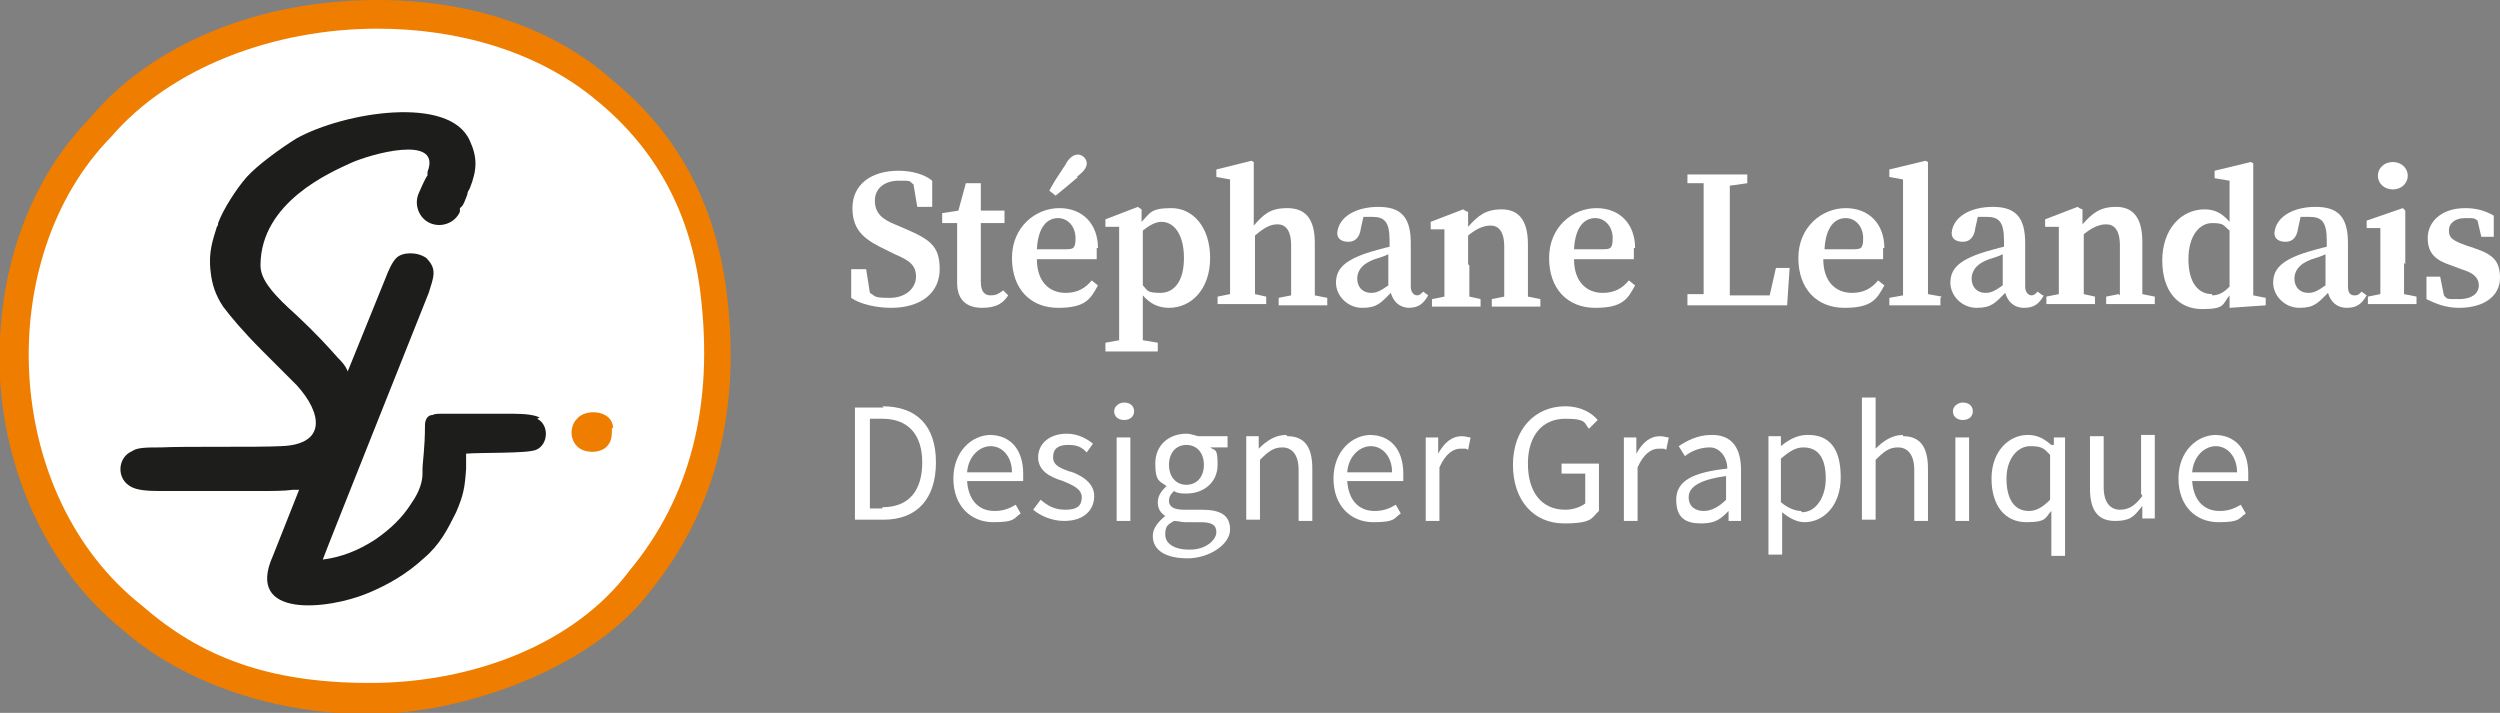<?xml version="1.0" encoding="UTF-8"?>
<svg xmlns="http://www.w3.org/2000/svg" xmlns:i="http://ns.adobe.com/AdobeIllustrator/10.0/" id="Calque_1" version="1.1" width="200.6" height="57.2" viewBox="0 0 200.6 57.2">
  <rect x="0" y="0" width="200.6" height="57.2" fill="#808080" stroke="none"/>
  <defs>
    <style>
      .st0 {
        fill: #1d1d1b;
      }

      .st1 {
        fill: #ef7d00;
      }

      .st2 {
        fill: #fff;
      }
    </style>
  </defs>
  <g>
    <path class="st2" d="M29.7,56c-7.4,0-14.4-2.4-19.1-6.5C5.1,45.1,1.7,38.1,1.2,30.3c-.5-7.8,2-15.1,6.9-20C12.8,4.6,21.3,1.2,30.3,1.2s13.6,2.1,18.2,6c5,4,8,9.5,8.8,16.3,1.1,9.2-.9,17.1-5.9,23.2-4.4,5.9-12.5,9.4-21.7,9.4"></path>
    <path class="st1" d="M30.3,0h0C20.8,0,12.2,3.5,7.2,9.5,2.2,14.6-.4,22.2,0,30.4c.5,8.1,4.1,15.5,9.8,20.1,4.9,4.3,12.2,6.8,19.8,6.8s18-3.7,22.6-9.9c5.2-6.4,7.3-14.5,6.1-24-.9-7.1-4-12.8-9.2-17C44.4,2.2,37.7,0,30.3,0M30.3,2.3c6.4,0,12.8,1.8,17.5,5.7,4.8,3.9,7.6,9,8.4,15.5,1.1,9-.8,16.4-5.7,22.3-4.4,5.9-12.6,9-20.8,9s-13.6-2.1-18.3-6.2C.1,39.7-.6,20.7,8.9,11,13.7,5.4,22,2.3,30.3,2.3"></path>
    <path class="st1" d="M49.1,34.3c0,.6,0,1-.3,1.4-.5.7-1.8.7-2.4.2-.7-.6-.7-1.7-.1-2.3.5-.6,1.7-.7,2.4-.2.3.2.5.6.5,1"></path>
    <path class="st0" d="M43.3,33.5c-.4-.2-1.1-.3-2.1-.3h-5.8c-.3,0-.5,0-.7.1-.4,0-.6.4-.6.8,0,1.9-.2,3-.2,3.6,0,0,0,.2,0,.3,0,.6-.2,1.4-.9,2.4-.7,1.1-1.6,2-2.9,2.9-1.4.9-2.7,1.4-4.2,1.6h0c0-.1,8.5-21.4,8.5-21.4.4-1.3.7-1.9-.2-2.8-.7-.5-1.9-.5-2.4,0-.3.3-.6.9-.9,1.7l-3,7.4h0c-.2-.5-.5-.8-.8-1.1-.7-.8-1.8-2-3.3-3.4-1-.9-1.5-1.4-2-2-.4-.5-.9-1.2-.9-2,0-5.1,5.7-7.5,7.2-8.2,1.5-.7,7.4-2.4,6.2.7v.3c-.1,0-.7,1.4-.7,1.4-.4.9,0,2,.9,2.4.9.4,2,0,2.4-.9v-.3c.3-.2.4-.6.6-1.1h0s0,0,0,0c0-.2.1-.3.2-.5.6-1.5.6-2.5,0-3.8-1.6-3.7-10.1-2.3-13.9-.2-1.3.8-3.2,2.2-4,3.1-.8.9-1.9,2.6-2.3,3.7,0,.1,0,.2-.1.3-.3,1-.7,2-.5,3.6.1,1,.4,1.9,1,2.8.6.8,1.6,2,3.1,3.5,1.5,1.5,2.4,2.4,2.8,2.8,2.1,2.3,2.4,4.8-1.3,4.9-2,.1-7.6,0-9.6.1-1.1,0-1.9,0-2.3.3-1.2.5-1.3,2.3,0,2.9.4.2,1.1.3,2.2.3h7.8c1.2,0,2.2,0,2.9-.1.1,0,.2,0,.3,0h.2s-2.1,5.3-2.1,5.3c-2.3,5.1,4.5,4.3,7.6,3,1.7-.7,3.2-1.6,4.5-2.8,1.3-1.1,1.9-2.3,2.6-3.7.6-1.4.7-2,.8-3.5,0-.2,0-.6,0-.9,0-.1,0-.2,0-.3h0c1.1-.1,4.9,0,5.6-.3,1-.4,1.1-2,.1-2.5"></path>
  </g>
  <g>
    <path class="st2" d="M72.5,18.3l-.7-.3c-1-.4-1.6-.9-1.6-1.9s.8-1.6,1.9-1.6.8,0,1.2.3l.3,1.8h1.2v-2.1c-.6-.5-1.6-.8-2.7-.8-2.2,0-3.7,1.1-3.7,3s1.1,2.6,2.8,3.4l.6.3c1.2.5,1.7.9,1.7,1.8s-.8,1.7-2.1,1.7-1.1-.1-1.6-.4l-.3-1.9h-1.2v2.3c.7.5,2,.8,3.2.8,2.4,0,3.9-1.2,3.9-3.1s-.8-2.4-2.9-3.3Z"></path>
    <path class="st2" d="M76.8,21.2c0,.6,0,1,0,1.5,0,1.4.8,2,2,2s1.7-.4,2.1-1l-.4-.4c-.4.3-.6.4-1,.4-.5,0-.8-.3-.8-1.1v-4.7h1.9v-1h-1.9v-2.2c0,0-1.2,0-1.2,0l-.6,2.2-1.3.2v.8h1.2v3.4Z"></path>
    <path class="st2" d="M88.1,19.9c0-1.9-1.2-3.2-3.1-3.2s-3.8,1.5-3.8,4,1.5,4,3.7,4,2.6-.7,3.2-1.8l-.5-.4c-.5.6-1.1,1-2.1,1-1.3,0-2.3-.9-2.3-2.7h4.8c0-.2,0-.5,0-.9ZM85.3,20h-2.1c.1-1.9.9-2.5,1.7-2.5s1.4.7,1.4,1.6-.2.9-.9.9Z"></path>
    <path class="st2" d="M86.4,14.2c.5-.4.8-.7.8-1.1s-.4-.7-.7-.7-.7.2-1,.8c-.6.9-1,1.5-1.3,2.1l.5.4c.5-.4,1.1-.9,1.8-1.5Z"></path>
    <path class="st2" d="M89.8,20.3v4.4c0,.8,0,1.7,0,2.6l-1.1.2v.7h4.2v-.7l-1.2-.2c0-.9,0-1.8,0-2.6v-1c.6.7,1.3,1,2.1,1,1.8,0,3.3-1.5,3.3-4s-1.4-4-3.1-4-1.7.4-2.4,1.1v-1c0,0-.3-.2-.3-.2l-2.6,1v.6h1.1c0,.8,0,1.2,0,2.1ZM93.2,17.8c1,0,1.8,1,1.8,2.9s-.8,2.8-1.9,2.8-1-.2-1.4-.6v-4.4c.5-.4,1-.7,1.5-.7Z"></path>
    <path class="st2" d="M98.7,23.6l-1,.2v.6h3.9v-.6l-.9-.2c0-.8,0-1.8,0-2.5v-2.2c.7-.6,1.2-.9,1.8-.9s1.1.4,1.1,1.7v1.5c0,.7,0,1.7,0,2.5l-1,.2v.6h3.9v-.6l-1-.2c0-.8,0-1.8,0-2.5v-1.7c0-2-.8-2.8-2.2-2.8s-1.9.5-2.7,1.4v-5.1c0,0-.2-.1-.2-.1l-2.8.7v.6l1.1.2v6.8c0,.7,0,1.7,0,2.5Z"></path>
    <path class="st2" d="M113,24.7c.8,0,1.2-.3,1.6-1l-.4-.3c-.2.2-.3.3-.5.3s-.5-.2-.5-.7v-3.5c0-2.1-.8-2.9-2.6-2.9s-3.2.8-3.3,2.1c0,.5.4.7.9.7s.9-.3,1-1.1l.2-.9c.3,0,.5,0,.7,0,1,0,1.4.4,1.4,1.9v.5c-.5.1-1.1.3-1.5.4-2.3.7-2.8,1.5-2.8,2.5s.9,2,2.1,2,1.5-.4,2.3-1.2c.2.7.7,1.2,1.5,1.2ZM108.9,22.4c0-.6.3-1.2,1.4-1.6.3-.1.7-.2,1.1-.4v2.5c-.7.5-1,.6-1.4.6-.6,0-1.1-.4-1.1-1.2Z"></path>
    <path class="st2" d="M117.8,21.2v-2.3c.6-.5,1.2-.8,1.8-.8s1.1.4,1.1,1.7v1.5c0,.7,0,1.7,0,2.5l-1,.2v.6h3.9v-.6l-1-.2c0-.8,0-1.8,0-2.5v-1.7c0-2-.8-2.8-2.1-2.8s-1.9.5-2.7,1.4v-1.2c-.1,0-.4-.2-.4-.2l-2.6,1v.6h1.1c0,.8,0,1.2,0,2.1v.8c0,.7,0,1.7,0,2.5l-1,.2v.6h3.9v-.6l-.9-.2c0-.8,0-1.8,0-2.5Z"></path>
    <path class="st2" d="M131.2,19.9c0-1.9-1.2-3.2-3.1-3.2s-3.8,1.5-3.8,4,1.5,4,3.7,4,2.6-.7,3.2-1.8l-.5-.4c-.5.6-1.1,1-2.1,1-1.3,0-2.3-.9-2.3-2.7h4.8c0-.2,0-.5,0-.9ZM128.4,20h-2.1c.1-1.9.9-2.5,1.7-2.5s1.4.7,1.4,1.6-.2.9-.9.9Z"></path>
    <path class="st2" d="M143.4,24.5l.2-3h-1.1l-.5,2.2h-3.2c0-1.3,0-2.6,0-3.8v-1c0-1.3,0-2.7,0-4l1.4-.2v-.7h-4.8v.7h1.3c0,1.5,0,2.8,0,4.2v.9c0,1.2,0,2.5,0,3.8h-1.3v.9h8Z"></path>
    <path class="st2" d="M151.2,19.9c0-1.9-1.2-3.2-3.1-3.2s-3.8,1.5-3.8,4,1.5,4,3.7,4,2.6-.7,3.2-1.8l-.5-.4c-.5.6-1.1,1-2.1,1-1.3,0-2.3-.9-2.3-2.7h4.8c0-.2,0-.5,0-.9ZM148.5,20h-2.1c.1-1.9.9-2.5,1.7-2.5s1.4.7,1.4,1.6-.2.9-.9.9Z"></path>
    <path class="st2" d="M155.8,23.8l-1.1-.2c0-.8,0-1.7,0-2.5v-8.1c0,0-.2-.1-.2-.1l-2.9.7v.6l1.1.2v6.8c0,.8,0,1.6,0,2.5l-1.1.2v.6h4.1v-.6Z"></path>
    <path class="st2" d="M163.9,23.7l-.4-.3c-.2.2-.3.3-.5.3s-.5-.2-.5-.7v-3.5c0-2.1-.8-2.9-2.6-2.9s-3.2.8-3.3,2.1c0,.5.4.7.9.7s.9-.3,1-1.1l.2-.9c.3,0,.5,0,.7,0,1,0,1.4.4,1.4,1.9v.5c-.5.1-1.1.3-1.5.4-2.3.7-2.8,1.5-2.8,2.5s.9,2,2.1,2,1.5-.4,2.3-1.2c.2.7.7,1.2,1.5,1.2s1.2-.3,1.6-1ZM158.2,22.4c0-.6.3-1.2,1.4-1.6.3-.1.7-.2,1.1-.4v2.5c-.7.5-1,.6-1.4.6-.6,0-1.1-.4-1.1-1.2Z"></path>
    <path class="st2" d="M170,23.6l-1,.2v.6h3.9v-.6l-1-.2c0-.8,0-1.8,0-2.5v-1.7c0-2-.8-2.8-2.1-2.8s-1.9.5-2.7,1.4v-1.2c-.1,0-.4-.2-.4-.2l-2.6,1v.6h1.1c0,.8,0,1.2,0,2.1v.8c0,.7,0,1.7,0,2.5l-1,.2v.6h3.9v-.6l-.9-.2c0-.8,0-1.8,0-2.5v-2.3c.6-.5,1.2-.8,1.8-.8s1.1.4,1.1,1.7v1.5c0,.7,0,1.7,0,2.5Z"></path>
    <path class="st2" d="M180.8,15.3v-2.2c0,0-.2-.1-.2-.1l-2.9.7v.6l1.2.2v3.3c-.6-.7-1.2-1-2-1-1.9,0-3.4,1.6-3.4,4.1s1.3,3.9,3.2,3.9,1.6-.4,2.2-1.1v1c.1,0,2.9-.2,2.9-.2v-.6l-1-.2v-8.4ZM177.5,23.6c-1.1,0-1.9-.9-1.9-2.8s.9-2.9,1.9-2.9.9.2,1.4.6v4.5c-.4.4-.8.7-1.4.7Z"></path>
    <path class="st2" d="M188.9,23.7c-.3,0-.5-.2-.5-.7v-3.5c0-2.1-.8-2.9-2.6-2.9s-3.2.8-3.3,2.1c0,.5.4.7.9.7s.9-.3,1-1.1l.2-.9c.3,0,.5,0,.7,0,1,0,1.4.4,1.4,1.9v.5c-.5.1-1.1.3-1.5.4-2.3.7-2.8,1.5-2.8,2.5s.9,2,2.1,2,1.5-.4,2.3-1.2c.2.7.7,1.2,1.5,1.2s1.2-.3,1.6-1l-.4-.3c-.2.2-.3.3-.5.3ZM184.1,22.4c0-.6.3-1.2,1.4-1.6.3-.1.7-.2,1.1-.4v2.5c-.7.5-1,.6-1.4.6-.6,0-1.1-.4-1.1-1.2Z"></path>
    <path class="st2" d="M192,15.2c.7,0,1.2-.5,1.2-1.1s-.5-1.1-1.2-1.1-1.2.5-1.2,1.1.5,1.1,1.2,1.1Z"></path>
    <path class="st2" d="M193,21.2v-4.3s-.2-.2-.2-.2l-2.9,1v.6h1.1c0,.8,0,1.3,0,2.1v.7c0,.7,0,1.7,0,2.5l-1,.2v.6h3.9v-.6l-1-.2c0-.8,0-1.8,0-2.5Z"></path>
    <path class="st2" d="M198.5,19.9l-.6-.2c-1.1-.4-1.4-.6-1.4-1.2s.5-1,1.3-1,.7,0,1,.2l.3,1.3h1v-1.7c-.7-.4-1.4-.6-2.3-.6-1.9,0-3,1.1-3,2.4s.7,1.8,1.9,2.2l.8.3c1,.3,1.4.7,1.4,1.3s-.5,1.1-1.6,1.1-.9,0-1.2-.3l-.3-1.5h-1.1v1.8c.8.4,1.6.7,2.6.7,2.1,0,3.3-1,3.3-2.4s-.6-1.9-2.1-2.4Z"></path>
    <path class="st2" d="M70.9,32.7h-2.3v9h2.3c2.7,0,4.2-1.7,4.2-4.6s-1.5-4.5-4.3-4.5ZM70.8,40.8h-1v-7.2h1c2.1,0,3.2,1.3,3.2,3.5s-1,3.6-3.2,3.6Z"></path>
    <path class="st2" d="M79.5,34.9c-1.5,0-3,1.3-3,3.5s1.4,3.5,3.2,3.5,1.6-.3,2.2-.7l-.4-.7c-.5.3-1,.5-1.7.5-1.3,0-2.1-.9-2.2-2.4h4.5c0-.2,0-.4,0-.6,0-1.9-1-3.1-2.7-3.1ZM77.6,37.9c.1-1.3,1-2.1,1.9-2.1s1.7.8,1.7,2.1h-3.6Z"></path>
    <path class="st2" d="M86,37.9c-.8-.3-1.5-.5-1.5-1.2s.4-1,1.2-1,1.1.2,1.5.6l.5-.7c-.5-.4-1.2-.8-2.1-.8-1.4,0-2.3.8-2.3,1.9s1,1.6,2,1.9c.7.3,1.5.6,1.5,1.3s-.4,1-1.3,1-1.4-.3-2-.8l-.6.8c.6.5,1.5.9,2.5.9,1.6,0,2.4-.9,2.4-2s-1.1-1.7-2-2Z"></path>
    <rect class="st2" x="89.6" y="35.1" width="1.1" height="6.7"></rect>
    <path class="st2" d="M90.2,32.3c-.4,0-.8.3-.8.7s.3.7.8.7.8-.3.8-.7-.3-.7-.8-.7Z"></path>
    <path class="st2" d="M96.3,40.9h-1.3c-.9,0-1.2-.3-1.2-.7s.2-.6.4-.8c.3.2.7.2,1,.2,1.4,0,2.5-.9,2.5-2.3s-.2-1.1-.6-1.4h1.4v-.9h-2.3c-.2,0-.6-.2-1-.2-1.4,0-2.5.9-2.5,2.4s.4,1.4.9,1.8h0c-.3.3-.7.7-.7,1.3s.3.9.6,1.1h0c-.6.5-1,1-1,1.6,0,1.2,1.1,1.8,2.8,1.8s3.4-1.1,3.4-2.3-.8-1.6-2.3-1.6ZM95.2,35.7c.8,0,1.4.6,1.4,1.6s-.6,1.6-1.4,1.6-1.4-.6-1.4-1.6.6-1.6,1.4-1.6ZM95.4,44.1c-1.2,0-1.9-.5-1.9-1.2s.2-.8.7-1.1c.3,0,.6.1.9.1h1.2c.9,0,1.3.2,1.3.8s-.8,1.4-2.1,1.4Z"></path>
    <path class="st2" d="M103.2,34.9c-.9,0-1.6.5-2.2,1.1h0v-1h-1v6.7h1.1v-4.8c.7-.7,1.1-1,1.8-1s1.3.5,1.3,1.8v4.1h1.1v-4.2c0-1.7-.6-2.6-2-2.6Z"></path>
    <path class="st2" d="M110,34.9c-1.5,0-3,1.3-3,3.5s1.4,3.5,3.2,3.5,1.6-.3,2.2-.7l-.4-.7c-.5.3-1,.5-1.7.5-1.3,0-2.1-.9-2.2-2.4h4.5c0-.2,0-.4,0-.6,0-1.9-1-3.1-2.7-3.1ZM108.1,37.9c.1-1.3,1-2.1,1.9-2.1s1.7.8,1.7,2.1h-3.6Z"></path>
    <path class="st2" d="M115.4,36.3h0v-1.2h-1v6.7h1.1v-4.3c.5-1.1,1.1-1.5,1.7-1.5s.4,0,.6.1l.2-1c-.2,0-.4-.1-.7-.1-.8,0-1.4.5-1.9,1.4Z"></path>
    <path class="st2" d="M125.3,38h1.9v2.4c-.4.3-1,.5-1.6.5-1.9,0-3-1.4-3-3.7s1.2-3.6,3-3.6,1.5.4,1.9.8l.7-.7c-.5-.6-1.4-1.1-2.6-1.1-2.4,0-4.2,1.8-4.2,4.7s1.7,4.7,4.1,4.7,2.2-.5,2.8-1v-3.8h-3v.9Z"></path>
    <path class="st2" d="M131.3,36.3h0v-1.2h-1v6.7h1.1v-4.3c.5-1.1,1.1-1.5,1.7-1.5s.4,0,.6.1l.2-1c-.2,0-.4-.1-.7-.1-.8,0-1.4.5-1.9,1.4Z"></path>
    <path class="st2" d="M137.3,34.9c-1.1,0-2,.5-2.6.9l.5.8c.5-.4,1.2-.7,2-.7s1.4.8,1.4,1.7c-2.8.3-4.1,1-4.1,2.5s.8,1.9,2,1.9,1.6-.4,2.2-1h0v.8h1v-4.1c0-1.7-.7-2.8-2.3-2.8ZM138.5,40.1c-.6.6-1.2.9-1.8.9s-1.2-.3-1.2-1.1.8-1.4,3-1.7v1.9Z"></path>
    <path class="st2" d="M145,34.9c-.8,0-1.5.4-2.1.9h0v-.8h-1v9.5h1.1v-3.4c.6.5,1.2.8,1.8.8,1.5,0,2.9-1.3,2.9-3.6s-.9-3.4-2.6-3.4ZM144.5,41c-.4,0-1-.2-1.6-.7v-3.5c.7-.6,1.2-.9,1.8-.9,1.3,0,1.8,1,1.8,2.5s-.8,2.7-1.9,2.7Z"></path>
    <path class="st2" d="M152.7,34.9c-.9,0-1.6.5-2.2,1.1v-1.4s0-2.7,0-2.7h-1.1v9.8h1.1v-4.8c.7-.7,1.1-1,1.8-1s1.3.5,1.3,1.8v4.1h1.1v-4.2c0-1.7-.6-2.6-2-2.6Z"></path>
    <path class="st2" d="M157.5,32.3c-.4,0-.8.3-.8.7s.3.7.8.7.8-.3.8-.7-.3-.7-.8-.7Z"></path>
    <rect class="st2" x="156.9" y="35.1" width="1.1" height="6.7"></rect>
    <path class="st2" d="M164.6,35.7h0c-.6-.5-1.1-.8-1.9-.8-1.5,0-2.9,1.3-2.9,3.5s1.1,3.5,2.8,3.5,1.5-.4,2-.9v1.2c0,0,0,2.4,0,2.4h1.1v-9.5h-.9v.6ZM164.5,40.1c-.6.6-1.1.9-1.7.9-1.2,0-1.8-1-1.8-2.6s.9-2.6,1.9-2.6,1.1.2,1.6.7v3.5Z"></path>
    <path class="st2" d="M171.9,39.8c-.6.8-1.1,1.1-1.8,1.1s-1.3-.5-1.3-1.8v-4.1h-1.1v4.2c0,1.7.6,2.6,2,2.6s1.6-.5,2.2-1.2h0v1h1v-6.7h-1.1v4.7Z"></path>
    <path class="st2" d="M177.8,34.9c-1.5,0-3,1.3-3,3.5s1.4,3.5,3.2,3.5,1.6-.3,2.2-.7l-.4-.7c-.5.3-1,.5-1.7.5-1.3,0-2.1-.9-2.2-2.4h4.5c0-.2,0-.4,0-.6,0-1.9-1-3.1-2.7-3.1ZM175.9,37.9c.1-1.3,1-2.1,1.9-2.1s1.7.8,1.7,2.1h-3.6Z"></path>
  </g>
</svg>
